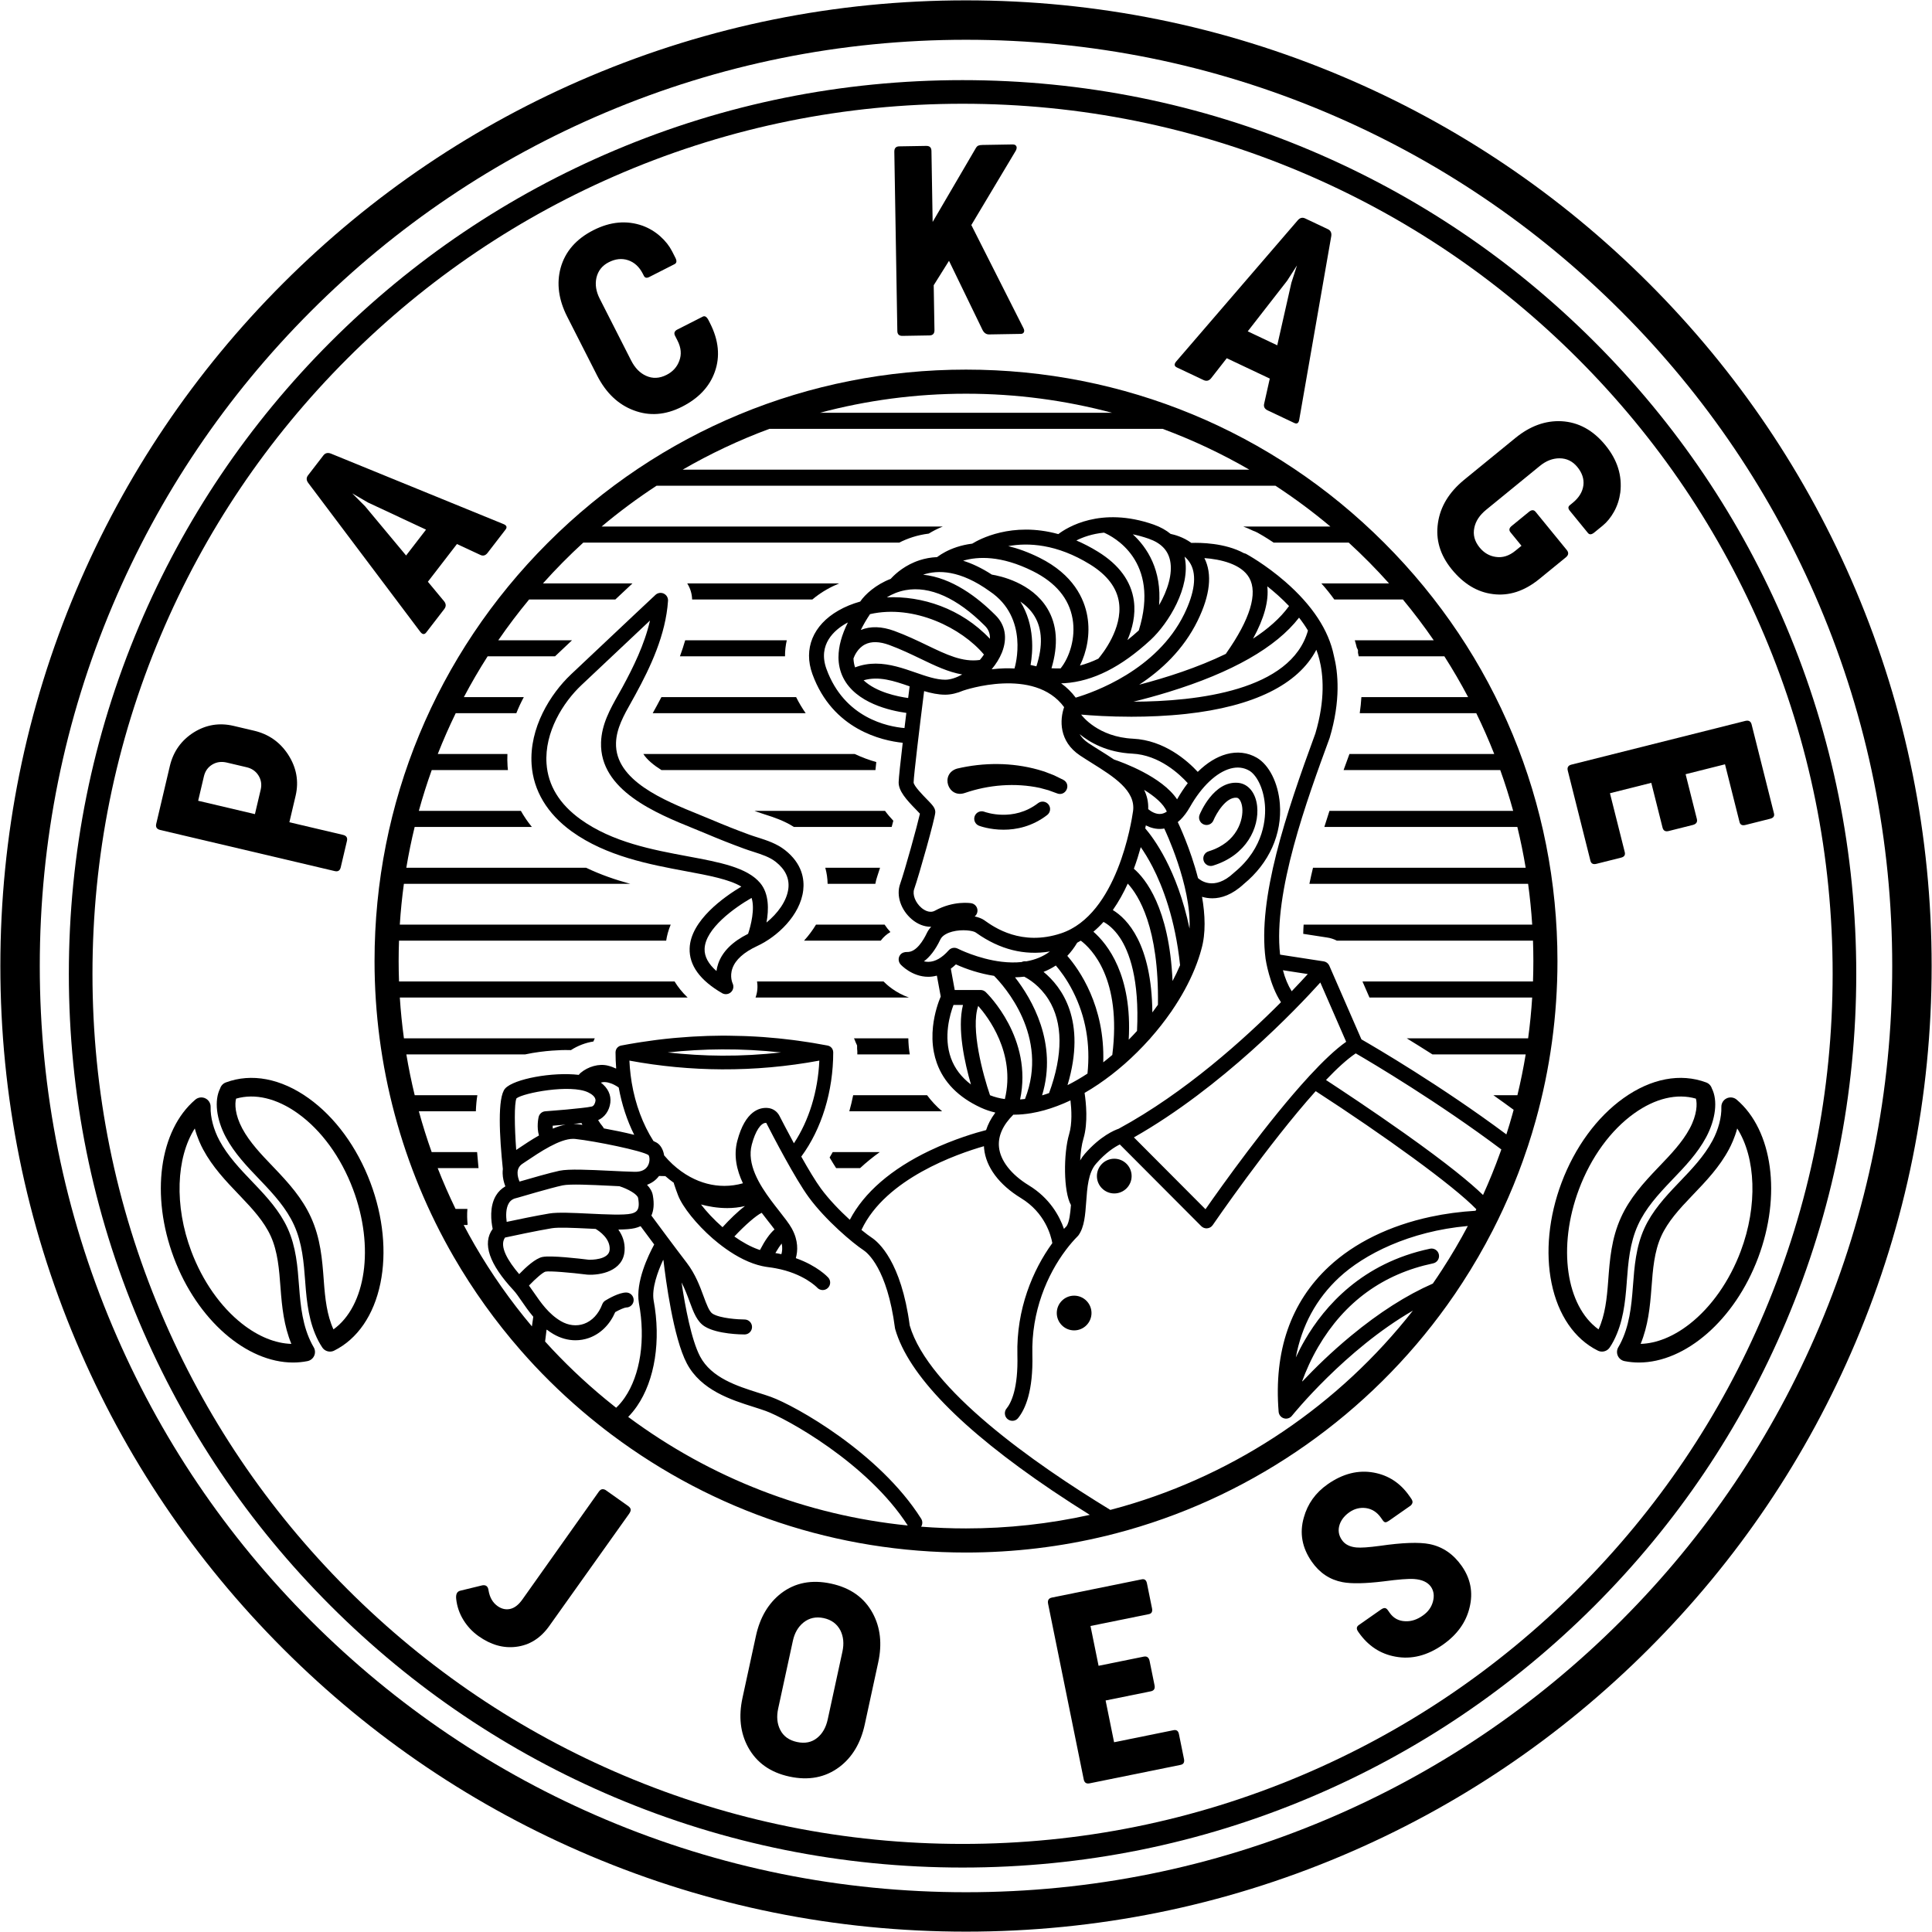 <svg xmlns="http://www.w3.org/2000/svg" width="1569" height="1569" viewBox="0 0 1569 1569" fill="none"><path d="M562.08 486.837H659.741C663.183 483.927 666.991 481.247 671.17 478.849C674.443 476.976 677.91 475.293 681.508 473.788H558.106C560.555 477.635 561.959 482.12 562.08 486.837Z" fill="black"></path><path d="M638.956 519.97H556.461C555.184 524.4 553.746 528.753 552.172 533.019H637.517C637.497 528.581 637.983 524.216 638.956 519.97Z" fill="black"></path><path d="M533.243 573.433C532.547 574.738 531.72 576.216 530.894 577.696L530.055 579.203H654.312C651.521 575.225 648.914 570.887 646.544 566.154H537.137C535.84 568.621 534.539 571.058 533.243 573.433Z" fill="black"></path><path d="M537.161 625.384H710.961C711.141 623.573 711.365 621.438 711.644 618.886C706.249 617.347 700.282 615.229 694.123 612.335H522.479C525.476 616.982 530.776 621.358 537.161 625.384Z" fill="black"></path><path d="M615.343 659.49C617.192 660.164 619.149 660.773 621.215 661.447L621.454 661.513C628.349 663.721 636.656 666.433 644.728 671.566H724.141C724.612 669.811 725.063 668.116 725.476 666.537C723.188 664.083 720.861 661.413 718.735 658.517H612.734C613.604 658.84 614.469 659.17 615.343 659.49Z" fill="black"></path><path d="M712.492 711.534C713.092 709.825 713.851 707.461 714.703 704.701H670.221C671.396 708.912 672.039 713.276 672.121 717.749H710.879C711.252 715.647 711.778 713.568 712.492 711.534Z" fill="black"></path><path d="M652.963 763.93H715.245C717.353 761.078 720.034 758.694 723.104 756.921C721.356 755.011 719.797 752.983 718.389 750.881H662.695C659.898 755.551 656.601 759.914 652.963 763.93Z" fill="black"></path><path d="M717.536 797.064H614.787C615.533 801.483 615.105 805.971 613.586 810.113H738.165C727.172 806.272 719.88 799.478 717.536 797.064Z" fill="black"></path><path d="M693.517 843.246C693.706 843.612 693.89 843.973 694.049 844.328C694.246 844.768 694.411 845.232 694.58 845.693C694.613 845.783 694.653 845.873 694.685 845.964C694.723 846.074 694.774 846.175 694.81 846.285L696.05 849.047L696.072 851.831C696.137 852.353 696.18 852.897 696.224 853.44L696.246 854.005V854.549C696.246 854.884 696.238 855.215 696.23 855.547C696.236 855.797 696.245 856.045 696.247 856.295H738.845C738.088 851.835 737.727 847.468 737.662 843.246H693.517Z" fill="black"></path><path d="M689.741 902.477H765.057C760.442 898.495 756.376 894.134 752.881 889.428H692.869C691.997 893.852 690.942 898.201 689.741 902.477Z" fill="black"></path><path d="M673.737 940.02C675.872 943.624 677.624 946.448 679.054 948.66H698.46C703.351 944.118 708.699 939.762 714.479 935.611H676.272C675.45 937.099 674.607 938.57 673.737 940.02Z" fill="black"></path><path d="M977.569 669.544C980.68 670.804 984.215 669.298 985.478 666.197C987.521 661.17 995.477 647.02 1004.39 647.851C1006.52 648.049 1008.4 651.483 1008.87 656.018C1009.8 665.044 1005.28 684.047 981.5 691.372C978.293 692.359 976.494 695.76 977.482 698.966C978.287 701.577 980.691 703.255 983.286 703.255C983.879 703.255 984.482 703.167 985.077 702.984C1012.28 694.603 1022.75 672.116 1020.95 654.769C1019.84 643.986 1013.78 636.52 1005.52 635.752C985.629 633.902 974.666 660.513 974.211 661.648C972.958 664.756 974.462 668.286 977.569 669.544Z" fill="black"></path><path d="M843.013 652.259C822.936 667.716 800.376 659.602 799.403 659.239C796.266 658.059 792.774 659.636 791.583 662.765C790.392 665.9 791.966 669.41 795.103 670.604C795.73 670.842 803.79 673.817 814.989 673.817C825.266 673.817 838.185 671.311 850.424 661.886C853.083 659.839 853.579 656.025 851.534 653.367C849.486 650.707 845.676 650.213 843.013 652.259Z" fill="black"></path><path d="M783.577 643.975C802.921 637.319 824.416 635.577 844.485 639.869C845.962 640.269 849.991 641.363 851.402 641.747C852.889 642.297 856.582 643.637 858.143 644.205C865.437 647.366 870.478 636.982 863.434 633.267C861.743 632.445 857.674 630.428 856.007 629.633C854.43 628.998 849.909 627.27 848.293 626.638L843.018 625.048C821.594 619.099 798.813 619.123 777.188 624.201C763.234 628.473 769.815 648.679 783.577 643.975Z" fill="black"></path><path d="M607.535 758.357C594.812 764.707 586.678 772.82 583.307 782.498C582.568 784.629 582.11 786.652 581.85 788.588C575.26 782.802 572.02 776.799 572.215 770.623C572.716 754.094 596.552 737.109 610.362 729.192C613.189 737.892 609.862 751.529 607.535 758.357ZM558.71 695.461C529.959 690.111 497.402 684.044 471.499 665.406C454.34 653.052 445.032 637.807 443.836 620.06C442.139 594.485 457.32 570.43 472.13 556.447C498.815 531.241 516.975 514.146 527.872 503.925C523.435 523.368 514.257 541.985 505.406 558.252C504.361 560.145 503.296 562.036 502.231 563.928C495.532 575.846 488.593 588.156 488.116 602.901C486.897 641.873 533.004 660.556 563.495 672.93C567.083 674.365 570.454 675.736 573.543 677.062C583.677 681.368 594.072 685.479 604.447 689.263C606.882 690.155 609.362 690.96 611.775 691.721C618.561 693.917 624.977 695.961 629.979 699.898C637.743 706.009 641.201 713.295 640.244 721.538C639.048 731.759 631.479 741.872 622.476 749.201C624.368 738.871 624.672 725.822 617.365 717.122C606.687 704.399 584.438 700.268 558.71 695.461ZM652.314 722.951C653.336 714.186 651.597 701.442 637.504 690.35C630.762 685.066 622.998 682.565 615.473 680.15C613.08 679.389 610.819 678.672 608.6 677.867C598.444 674.149 588.244 670.125 578.305 665.884C575.174 664.536 571.715 663.144 568.061 661.665C539.05 649.899 499.316 633.784 500.272 603.27C500.642 591.527 506.558 581.022 512.821 569.909C513.909 567.952 515.018 566.016 516.062 564.059C528.088 542.028 540.637 515.734 542.507 487.961C542.681 485.483 541.311 483.155 539.072 482.068C536.81 481.003 534.135 481.416 532.307 483.112C532.112 483.308 511.582 502.446 463.779 547.617C446.968 563.494 429.721 591.091 431.722 620.865C433.135 642.091 444.445 660.903 464.388 675.279C492.509 695.505 527.98 702.094 556.47 707.423C575.326 710.924 592.094 714.056 602.055 720.015C588.114 728.345 560.776 747.505 560.059 770.231C559.623 783.955 568.518 796.2 586.483 806.595C587.418 807.116 588.44 807.377 589.483 807.377C590.984 807.377 592.463 806.834 593.615 805.769C595.574 803.963 596.117 801.071 594.986 798.657C594.877 798.439 592.398 793.046 594.856 786.281C597.379 779.345 604.12 773.298 614.929 768.274C631.262 760.727 649.922 743.307 652.314 722.951Z" fill="black"></path><path d="M872.319 1052.22C864.544 1052.22 858.219 1058.54 858.219 1066.32C858.219 1074.09 864.544 1080.42 872.319 1080.42C880.094 1080.42 886.419 1074.09 886.419 1066.32C886.419 1058.54 880.094 1052.22 872.319 1052.22Z" fill="black"></path><path d="M904.908 941.01C897.133 941.01 890.808 947.336 890.808 955.111C890.808 962.888 897.133 969.212 904.908 969.212C912.683 969.212 919.008 962.888 919.008 955.111C919.008 947.336 912.683 941.01 904.908 941.01Z" fill="black"></path><path d="M1244.96 797.064H1106.48L1112.17 810.113H1244.3C1243.6 821.211 1242.51 832.263 1241.01 843.246H1142.45C1148.69 847.072 1155.71 851.447 1163.31 856.295H1239.03C1237.19 867.425 1234.95 878.478 1232.3 889.428H1212.79C1218.23 893.266 1223.73 897.229 1229.24 901.275C1228.92 902.484 1228.6 903.696 1228.26 904.903C1226.74 910.384 1225.09 915.868 1223.35 921.261C1170.41 881.82 1116.71 850.453 1105.67 844.108C1105.65 844.085 1105.63 844.054 1105.61 844.031L1079.58 784.324C1079.54 784.238 1079.51 784.151 1079.47 784.085C1078.84 782.802 1077.84 781.823 1076.62 781.258C1076.36 781.128 1076.08 781.018 1075.79 780.931C1075.47 780.823 1075.14 780.758 1074.82 780.715L1039.71 775.299C1039.66 775.24 1039.62 775.2 1039.56 775.142C1033.87 724.598 1061.33 649.701 1079.69 599.639C1079.73 599.53 1079.77 599.421 1079.82 599.291C1088.95 568.822 1086.71 546.138 1083.25 532.481C1083.25 532.458 1083.23 532.437 1083.23 532.416C1079.04 511.755 1065.77 491.572 1043.78 472.412C1027.56 458.319 1012.68 450.207 1012.05 449.86C1011.49 449.555 1010.88 449.381 1010.27 449.271C994.78 440.811 974.55 440.659 967.551 440.899C967.523 440.891 967.485 440.878 967.457 440.869C960.933 436.154 953.998 434.287 950.696 433.591C950.664 433.574 950.636 433.561 950.605 433.545C947.085 430.641 942.616 428.04 936.911 426.023C893.754 410.905 866.196 428.619 859.528 433.705C859.48 433.712 859.444 433.718 859.396 433.727C821.647 423.341 794.887 438.207 789.586 441.489C789.567 441.495 789.551 441.5 789.531 441.507C784.858 442.084 780.704 443.075 777.084 444.255C769.833 446.618 764.723 449.74 761.865 451.817C761.578 452.024 761.316 452.221 761.075 452.406C761.056 452.413 761.041 452.418 761.022 452.424C755.82 452.644 751.115 453.582 746.919 454.934C735.377 458.65 727.703 465.499 724.229 469.153C723.913 469.484 723.632 469.79 723.386 470.065C723.366 470.079 723.348 470.091 723.328 470.104C711.228 474.738 702.482 482.791 698.613 488.49C698.583 488.512 698.558 488.529 698.53 488.549C692.157 490.333 686.22 492.768 680.892 495.835C660.253 507.665 652.336 526.934 659.752 547.399C676.164 592.661 716.524 601.501 732.936 603.204C732.996 603.283 733.027 603.324 733.088 603.402C731.347 618.256 729.869 631.761 729.803 635.263C729.695 642.352 736.089 649.464 743.809 657.358C744.856 658.428 746.145 659.759 747.036 660.74C747.05 660.792 747.058 660.824 747.072 660.876C745.01 670.085 735.046 706.333 730.957 718.014C727.694 727.322 731.63 739.045 740.503 746.57C745.245 750.571 750.573 752.637 755.771 752.637C755.923 752.637 756.096 752.616 756.249 752.616C754.814 754.16 753.595 755.856 752.705 757.748C749.899 763.642 744.114 773.385 736.697 773.124C734.566 773.037 732.391 773.734 731.086 775.429C729.238 777.822 729.455 781.084 731.391 783.237C731.761 783.65 740.634 793.263 753.792 793.263H753.944C756.225 793.263 758.461 792.938 760.677 792.351C760.758 792.403 760.8 792.429 760.882 792.48L763.969 809.248C763.968 809.266 763.966 809.279 763.965 809.295C762.335 813.145 758.888 822.323 757.673 833.785C756.999 840.154 757.012 847.228 758.409 854.485C758.968 857.389 759.748 860.321 760.794 863.248C766.406 878.972 778.433 891.174 796.505 899.504C796.527 899.504 796.527 899.525 796.527 899.525C796.571 899.546 796.614 899.546 796.658 899.568C800.307 901.242 804.133 902.546 808.108 903.459C808.15 903.575 808.161 903.61 808.203 903.726C804.569 908.622 802.242 913.322 800.85 917.674C800.814 917.71 800.789 917.735 800.751 917.771C793.208 919.705 775.044 924.903 754.944 934.496C723.846 949.35 701.685 968.574 690.244 990.431C690.125 990.452 690.103 990.456 689.984 990.477C681.982 983.149 673.238 974.144 666.669 965.205C662.232 959.158 656.382 949.35 650.771 939.367C650.774 939.316 650.777 939.262 650.78 939.21C667.252 916.872 676.673 886.33 676.673 854.571V854.549C676.651 854.136 676.607 853.745 676.52 853.353C676.52 853.289 676.477 853.223 676.455 853.157C676.389 852.853 676.281 852.548 676.151 852.266C676.107 852.157 676.042 852.048 675.976 851.918C675.846 851.7 675.715 851.483 675.586 851.287C675.499 851.156 675.389 851.048 675.302 850.94C675.129 850.766 674.976 850.591 674.781 850.417C674.715 850.374 674.694 850.309 674.628 850.265C674.563 850.222 674.498 850.178 674.455 850.135C674.237 850.004 674.042 849.852 673.824 849.743C673.693 849.656 673.563 849.591 673.432 849.525C673.214 849.438 672.997 849.351 672.78 849.286C672.606 849.243 672.453 849.178 672.301 849.156C672.258 849.134 672.214 849.112 672.171 849.112C668.229 848.349 664.272 847.653 660.307 846.998C659.049 846.79 657.79 846.604 656.531 846.406C653.772 845.975 651.008 845.564 648.239 845.185C646.827 844.991 645.414 844.805 644 844.625C641.227 844.273 638.45 843.951 635.671 843.652C634.407 843.515 633.145 843.368 631.879 843.243C627.88 842.846 623.877 842.489 619.87 842.201C619.864 842.2 619.859 842.2 619.854 842.2C615.507 841.888 611.158 841.663 606.807 841.48C605.672 841.432 604.538 841.396 603.403 841.357C599.809 841.234 596.215 841.154 592.623 841.118C591.786 841.111 590.949 841.091 590.113 841.088C589.497 841.085 588.881 841.066 588.266 841.066H586.375C578.638 841.102 570.893 841.365 563.151 841.809C562.119 841.868 561.087 841.939 560.055 842.005C556.508 842.232 552.964 842.503 549.422 842.816C548.471 842.9 547.52 842.972 546.569 843.062C542.313 843.466 538.064 843.929 533.822 844.455C532.86 844.576 531.9 844.715 530.939 844.84C527.526 845.287 524.121 845.772 520.722 846.299C519.516 846.485 518.311 846.671 517.106 846.867C512.853 847.561 508.609 848.294 504.384 849.112C504.34 849.112 504.296 849.134 504.253 849.156C504.079 849.178 503.927 849.243 503.775 849.286C503.557 849.351 503.34 849.438 503.122 849.525C502.991 849.591 502.862 849.678 502.73 849.743C502.513 849.873 502.296 849.982 502.122 850.135C502.057 850.178 501.991 850.199 501.926 850.265C501.883 850.309 501.839 850.374 501.774 850.417C501.578 850.591 501.426 850.766 501.252 850.94C501.165 851.048 501.056 851.156 500.969 851.287C500.839 851.483 500.708 851.7 500.577 851.918C500.513 852.048 500.447 852.157 500.403 852.266C500.273 852.548 500.164 852.853 500.099 853.157C500.077 853.223 500.034 853.289 500.034 853.353C499.947 853.745 499.882 854.136 499.882 854.528V854.549C499.882 858.855 500.056 863.227 500.403 867.598C500.299 867.67 500.278 867.684 500.175 867.756C498.215 866.819 496.145 866.034 493.858 865.467C486.354 863.487 477.459 866.315 471.653 871.186C471.021 871.71 470.521 872.276 470.085 872.842C470.031 872.865 469.991 872.882 469.936 872.904C448.819 870.426 417.326 876.145 410.258 883.975C403.82 891.108 405.647 923.252 408.365 949.329V949.377C408.214 950.583 408.163 951.795 408.194 952.999C408.292 956.634 409.157 960.2 410.367 963.336C410.34 963.411 410.323 963.457 410.295 963.532C407.21 965.316 404.689 967.772 402.82 970.858C397.316 979.929 398.862 992.026 400.103 997.918C400.091 997.968 400.082 998.007 400.071 998.056C391.536 1009.78 397.215 1026.54 417.108 1047.91C419.087 1050.04 421.197 1053.13 423.654 1056.68C426.353 1060.62 429.4 1064.99 433.036 1069.28C433.049 1069.32 433.059 1069.35 433.072 1069.4C432.793 1071.32 432.407 1073.99 431.974 1077.18C414.58 1056.51 398.97 1034.31 385.515 1011.06C382.418 1005.71 379.446 1000.3 376.573 994.842H379.522C379.601 994.655 379.663 994.467 379.744 994.281C379.359 990.537 379.211 986.271 379.581 981.793H369.971C364.696 970.936 359.853 959.884 355.458 948.66H388.623C388.158 944.021 387.771 939.684 387.454 935.611H350.57C346.678 924.705 343.209 913.649 340.15 902.477H386.439C386.644 897.316 387.071 893.025 387.671 889.428H336.783C334.126 878.479 331.857 867.428 330.006 856.295H426.465C442.491 852.817 457.989 852.745 459.104 852.745C460.648 852.745 462.149 852.766 463.649 852.81C469.173 849.243 475.459 846.829 481.917 845.806C482.092 845.328 482.287 844.85 482.483 844.393C482.685 843.938 482.868 843.57 483.032 843.246H328.037C326.532 832.262 325.412 821.211 324.699 810.113H558.441C553.913 805.78 550.458 801.39 547.841 797.064H324.05C323.852 791.55 323.743 786.027 323.743 780.497C323.743 774.951 323.848 769.429 324.043 763.93H541.01C541.608 759.91 542.748 755.535 544.696 750.881H324.685C325.396 739.725 326.513 728.678 328.007 717.749H511.798C499.868 714.499 487.737 710.346 475.96 704.7H329.976C331.835 693.515 334.101 682.466 336.753 671.566H431.929C428.532 667.4 425.56 663.044 423.016 658.517H340.137C343.22 647.297 346.72 636.247 350.615 625.384H412.498C412.388 624.314 412.264 623.249 412.193 622.169C411.97 618.862 411.942 615.581 412.079 612.335H355.515C359.947 601.068 364.814 590.018 370.089 579.202H419.32C421.098 574.684 423.139 570.324 425.382 566.153H376.705C382.686 554.822 389.127 543.77 395.999 533.019H450.736C455.498 528.522 460.077 524.2 464.56 519.97H404.659C412.52 508.545 420.88 497.489 429.712 486.837H499.733C504.648 482.219 509.285 477.867 513.64 473.788H440.949C451.302 462.203 462.231 451.144 473.69 440.655H730.287C736.93 437.286 744.916 434.491 754.249 433.352C757.274 431.475 761.087 429.45 765.636 427.606H488.571C502.746 415.699 517.646 404.63 533.195 394.473H1035.81C1051.35 404.63 1066.25 415.699 1080.43 427.606H1009.67C1012.32 428.577 1014.95 429.678 1017.51 430.96C1018.84 431.416 1020.12 431.982 1021.34 432.634C1022.92 433.505 1027.76 436.241 1034.35 440.655H1095.31C1106.77 451.144 1117.7 462.203 1128.05 473.788H1073.09C1076.94 478.081 1080.44 482.433 1083.59 486.837H1139.29C1148.12 497.489 1156.48 508.545 1164.34 519.97H1100.24C1100.83 521.944 1101.39 523.923 1101.85 525.912L1102.83 527.892V530.132C1103.04 531.061 1103.24 532.029 1103.44 533.019H1173C1179.87 543.77 1186.31 554.822 1192.29 566.153H1105.6C1105.36 570.291 1104.91 574.658 1104.26 579.202H1198.91C1204.19 590.018 1209.05 601.068 1213.49 612.335H1095.89C1094.35 616.536 1092.76 620.894 1091.14 625.384H1218.38C1222.28 636.247 1225.78 647.297 1228.86 658.517H1079.67C1078.26 662.83 1076.86 667.184 1075.51 671.566H1232.25C1234.9 682.466 1237.16 693.515 1239.02 704.7H1066.31C1065.25 709.085 1064.27 713.441 1063.38 717.749H1240.99C1242.49 728.678 1243.6 739.725 1244.32 750.881H1058.69C1058.53 753.423 1058.41 755.931 1058.37 758.379L1077.67 761.358C1079.1 761.554 1080.43 761.859 1081.75 762.293C1082.93 762.663 1084.06 763.12 1085.12 763.642C1085.31 763.731 1085.49 763.836 1085.67 763.93H1244.96C1245.15 769.429 1245.26 774.951 1245.26 780.497C1245.26 786.028 1245.15 791.55 1244.96 797.064ZM1218.21 936.395C1214.14 947.771 1209.49 959.213 1204.39 970.466C1194.24 960.617 1175.52 945.147 1140.54 920.337C1114.46 901.848 1088.53 884.73 1077.01 877.185C1077 877.076 1077 877.043 1076.99 876.933C1085.81 867.675 1094.04 860.141 1100.94 855.51C1101 855.507 1101.03 855.506 1101.08 855.504C1114.51 863.314 1167.92 894.982 1219.25 933.473C1218.9 934.455 1218.56 935.429 1218.21 936.395ZM822.951 905.223C823.212 905.223 823.473 905.244 823.734 905.244C828.193 905.244 832.781 904.809 837.5 904.026C837.61 904.005 837.718 903.983 837.826 903.961C844.481 902.83 851.354 900.938 858.422 898.263C858.748 898.176 859.074 898.046 859.379 897.894C862.511 896.698 865.665 895.371 868.84 893.87C869.014 893.783 869.187 893.696 869.34 893.609C870.21 901.112 870.841 912.4 868.253 921.078C863.62 936.692 863.533 967.662 869.731 978.623C869.187 985.517 868.448 992.15 866.252 995.695C865.534 996.435 864.795 997.196 864.055 998C860.467 987.626 852.572 973.033 835.477 962.616C821.211 953.895 812.403 942.608 811.294 931.603C810.402 922.709 814.317 913.835 822.951 905.223ZM794.417 816.903C801.985 825.407 825.082 855.202 816.057 892.565C811.99 892.021 807.945 891.021 804.008 889.456C798.266 872.796 788.067 835.172 794.417 816.903ZM775.344 803.985L772.169 786.673C773.561 785.608 774.953 784.477 776.301 783.193C784.804 787.086 795.701 790.697 807.292 792.502C815.121 800.375 852.377 841.544 832.412 892.5C831.085 892.674 829.758 892.805 828.431 892.892C838.957 843.392 802.182 807.269 800.528 805.682C799.397 804.594 797.897 803.985 796.331 803.985H775.344ZM774.343 816.142H782.042C777.215 835.28 783.456 863.271 788.523 880.734C780.737 874.819 775.279 867.642 772.256 859.247C766.036 841.913 771.517 823.558 774.343 816.142ZM763.687 762.947C765.471 759.162 770.473 757.356 773.3 756.595C781.434 754.443 790.264 755.791 792.329 757.248L793.026 757.726C811.99 771.145 831.976 776.147 852.637 772.711C847.156 776.822 840.698 779.474 833.325 780.736C832.063 780.518 830.781 780.736 829.671 781.28C824.648 781.802 819.232 781.736 813.403 781.041C794.265 778.756 777.932 770.471 777.78 770.384C776.889 769.928 775.931 769.71 774.997 769.71C773.3 769.71 771.625 770.428 770.45 771.754C765.013 777.909 759.468 781.041 753.988 781.128C752.726 781.128 751.464 780.976 750.312 780.715C754.836 777.387 759.468 771.841 763.687 762.947ZM799.072 531.567C798.071 533.068 796.961 534.546 795.744 535.96C781.717 537.918 768.863 531.741 752.813 524.02C744.983 520.258 736.132 515.995 726.345 512.407C716.036 508.622 706.881 508.383 699.073 511.602C701.074 507.535 703.553 503.229 706.554 498.748C742.396 490.572 781.194 510.145 799.072 531.567ZM799.68 508.057C802.769 511.015 804.16 514.625 803.921 518.778C780.477 493.965 748.551 483.786 720.169 485.113C724.323 482.59 729.455 480.35 735.414 479.262C755.054 475.674 777.236 485.591 799.68 508.057ZM803.856 480.262C835.869 501.794 824.451 540.962 823.951 542.593V542.616C823.93 542.659 823.93 542.701 823.908 542.767C823.908 542.811 823.908 542.833 823.886 542.876C821.233 542.746 818.536 542.701 815.752 542.767C812.143 542.876 808.64 543.137 805.335 543.529C808.836 539.331 811.729 534.742 813.643 530.001C818.384 518.17 816.427 507.275 808.184 499.358C793.809 484.983 773.061 469.172 749.681 466.715C761.708 462.668 779.781 462.886 803.856 480.262ZM828.606 488.505C832.999 491.528 837.131 495.399 840.154 500.402C846.504 510.884 847.005 524.586 841.676 541.115C840.111 540.81 838.523 540.462 836.935 540.049C838.784 529.631 840.611 507.688 828.606 488.505ZM838.805 463.843C857.313 473.065 868.166 486.048 871.036 502.446C873.798 518.127 868.427 534.068 861.315 542.811C858.879 542.898 856.422 542.854 853.921 542.701C859.64 523.542 858.51 507.188 850.484 494.029C837.761 473.107 812.012 467.693 805.488 466.649C797.114 461.212 789.328 457.601 782.152 455.361C793.983 451.882 812.925 450.925 838.805 463.843ZM885.346 458.427C899.222 467.018 907.117 477.457 908.769 489.484C911.662 510.34 895.546 530.719 891.958 534.938C886.934 537.33 881.976 539.179 877.039 540.484C882.41 529.631 885.63 515.213 883.02 500.358C880.562 486.33 871.82 466.715 844.221 452.948C835.043 448.38 826.583 445.378 818.819 443.508C834.848 440.594 858.117 441.595 885.346 458.427ZM924.819 511.971C921.71 514.799 918.622 517.409 915.576 519.845C919.578 510.602 922.405 499.489 920.818 487.897C918.643 472.086 908.877 458.689 891.74 448.097C885.695 444.357 879.822 441.356 874.125 438.92C879.279 436.309 886.825 433.526 896.546 432.569C903.768 435.658 942.501 455.252 924.819 511.971ZM941.304 491.441C943.61 462.908 931.671 444.705 919.969 433.918C924.08 434.765 928.386 435.919 932.91 437.506C942.827 440.986 948.525 446.814 950.265 455.318C952.461 465.931 948.242 479.48 941.304 491.441ZM903.311 856.724C900.896 858.79 898.439 860.791 895.96 862.727C897.438 816.86 876.278 787.196 866.773 776.278C869.688 773.19 872.385 769.666 874.798 765.578C875.799 765.077 876.756 764.491 877.734 763.925C886.347 770.406 911.074 794.829 903.311 856.724ZM909.508 761.532C917.012 772.82 925.45 795.133 923.385 837.238C921.187 839.651 918.948 842.023 916.642 844.349C919.643 791.892 899.352 766.578 887.978 756.661C890.87 754.203 893.633 751.55 896.177 748.701C899.352 750.376 904.485 754.03 909.508 761.532ZM940.37 815.99C938.891 818.077 937.39 820.165 935.846 822.21C935.28 766.317 915.337 746.113 903.745 739.066C908.487 732.281 912.51 724.974 915.86 717.579C924.624 727.017 941.348 753.312 940.37 815.99ZM926.429 687.98C929.212 691.981 932.584 697.331 936.085 704.139C944.11 719.733 954.419 746.179 958.355 783.867C956.551 788.152 954.506 792.436 952.244 796.699C949.547 736.783 929.886 713.229 920.818 705.509C923.08 699.42 924.906 693.482 926.429 687.98ZM955.92 649.159C943.61 630.652 911.488 619.081 904.681 616.798C900.854 614.188 896.961 611.752 893.242 609.425C889.935 607.36 886.803 605.402 883.846 603.423C880.519 601.205 878.278 598.725 876.778 596.202C884.825 602.793 898.831 611.056 919.513 612.035C941.457 613.079 958.094 628.824 964.597 636.023C961.552 640.003 958.638 644.374 955.92 649.159ZM956.507 667.689C956.485 667.689 956.485 667.668 956.463 667.645C957.159 667.08 957.833 666.493 958.486 665.84C958.529 665.796 958.594 665.753 958.638 665.71C961.421 662.97 964.009 659.533 966.402 655.314C975.885 638.611 987.889 627.259 999.307 624.149C1004.85 622.648 1009.96 623.214 1014.53 625.846C1019.82 628.89 1026.06 638.895 1027.25 653.596C1028.04 663.361 1027.19 688.262 1002.29 708.597C1002.18 708.684 1002.09 708.772 1001.98 708.88C985.758 724.082 974.406 714.512 972.905 713.099C966.707 689.003 957.202 669.146 956.507 667.689ZM930.54 670.299C934.236 672.19 938.847 673.626 944.023 673.082C944.523 673.039 945.002 672.908 945.502 672.821C945.523 672.865 945.546 672.93 945.567 672.995C945.828 673.518 967.663 719.254 966.032 754.094C956.028 706.118 936.716 680.455 930.061 672.734C930.214 671.887 930.387 671.082 930.54 670.299ZM929.147 641.439C937.781 646.746 945.002 652.9 947.568 659.12C946.089 660.12 944.502 660.795 942.805 660.99C938.565 661.469 934.649 658.925 932.474 657.119C932.715 651.378 931.474 646.179 929.147 641.439ZM824.3 793.698C826.8 793.654 829.28 793.459 831.759 793.176C835.413 795.025 844.417 800.462 851.441 811.553C863.272 830.3 863.424 856.593 851.963 887.694C850.115 888.368 848.222 888.999 846.287 889.564C859.14 847.134 837.936 811.206 824.3 793.698ZM847.483 789.283C850.919 787.912 854.268 786.195 857.443 784.106C860.836 788.022 866.295 795.112 871.341 805.051C881.692 825.428 885.651 847.894 883.15 871.883C877.822 875.363 872.407 878.516 866.948 881.257C882.628 828.756 862.293 801.463 847.483 789.283ZM1041.89 787.935L1062.07 791.045C1058.74 794.698 1054.33 799.462 1049 805.007C1045.96 800.091 1043.56 794.372 1041.89 787.935ZM1072.25 797.895L1093.24 846.046C1084.49 852.179 1074.16 862.096 1063.27 873.883C1063.18 873.971 1063.09 874.079 1063.01 874.188C1029.75 910.29 991.608 963.964 978.994 982.037L920.861 923.687C992.217 883.148 1052.94 819.295 1072.25 797.895ZM1027.78 778.605C1027.86 779.367 1031.08 800.057 1040.3 813.902C1011.01 843.37 962.488 887.368 908.443 916.684C905.289 917.749 893.676 922.469 880.953 937.105C879.496 938.759 878.278 940.52 877.234 942.39C877.56 935.974 878.387 929.624 879.909 924.556C883.715 911.747 881.976 895.327 880.801 887.563C884.585 885.388 888.326 883.039 892.023 880.539C892.045 880.539 892.045 880.539 892.045 880.516C899.2 875.689 906.181 870.273 912.858 864.423C913.01 864.315 913.119 864.205 913.25 864.097C920.318 857.877 927.06 851.179 933.366 844.132C933.736 843.806 934.084 843.436 934.367 843.001C940.348 836.237 945.894 829.169 950.917 821.927C951.244 821.557 951.548 821.144 951.765 820.688C959.334 809.639 965.597 798.2 970.23 786.847C970.274 786.739 970.338 786.63 970.361 786.521C972.513 781.215 974.319 775.951 975.688 770.754C979.343 757.966 978.733 742.894 976.188 728.301C978.668 729.04 981.474 729.519 984.54 729.519C991.825 729.519 1000.61 726.735 1010.14 717.884C1030.71 701.007 1041.35 677.237 1039.37 652.617C1038 635.741 1030.62 621.104 1020.6 615.319C1013.23 611.079 1004.77 610.078 996.11 612.427C988.042 614.623 980.082 619.56 972.709 626.846C964.401 617.864 945.611 601.118 920.079 599.9C891.893 598.551 878.888 581.457 878.322 580.696C878.235 580.565 878.104 580.457 877.996 580.326C886.412 581.066 901.049 582.066 918.796 582.066C932.279 582.066 947.568 581.479 963.183 579.783C1018.16 573.78 1054.29 555.882 1069.01 527.695C1069.97 530.154 1070.79 532.763 1071.47 535.481C1074.56 547.617 1076.49 567.908 1068.23 595.637C1044.15 661.295 1021.32 729.345 1027.78 778.605ZM1054.98 501.598C1057.59 504.947 1060.03 508.427 1062.2 512.081C1048.5 560.884 972.252 569.67 920.492 569.844C929.386 567.647 938.999 565.038 948.982 561.971C1000.65 546.073 1036.28 525.782 1054.98 501.598ZM1029.19 476.153C1034.89 480.677 1041.02 486.048 1046.85 492.182C1039.65 502.141 1029.49 510.928 1017.62 518.649C1026.69 502.12 1030.54 487.897 1029.19 476.153ZM978.102 453.23C991.021 454.165 1008.09 457.949 1014.51 469.237C1021.66 481.807 1015.2 502.99 995.849 530.48C995.741 530.654 995.654 530.827 995.567 531.001C972.774 542.093 947.22 550.292 925.146 556.055C942.871 544.442 961.052 527.718 972.623 504.056C982.8 483.242 984.627 466.171 978.102 453.23ZM962.183 452.861C962.118 452.599 962.052 452.317 961.988 452.034C963.901 453.666 965.684 455.688 967.011 458.188C971.992 467.431 970.143 481.459 961.704 498.727C939.457 544.247 888.108 562.275 873.603 566.56C870.232 562.058 866.252 558.165 861.749 554.924C862.685 554.903 863.642 554.903 864.577 554.837C887.543 553.293 910.335 541.854 934.259 519.823C934.302 519.78 934.345 519.736 934.389 519.714L934.41 519.693C948.96 506.209 967.098 476.697 962.183 452.861ZM711.209 538.94C705.728 538.94 700.117 539.81 694.419 541.985C693.636 539.723 693.223 537.309 693.114 534.742C693.875 532.632 696.507 526.435 702.466 523.368C707.577 520.737 714.21 520.888 722.17 523.804C731.391 527.195 739.612 531.154 747.55 534.96C759.381 540.658 770.147 545.834 781.434 547.748C776.692 550.379 771.843 552.01 767.601 552.01C760.317 552.01 752.161 549.183 743.526 546.181C733.479 542.701 722.627 538.94 711.209 538.94ZM701.335 552.467C713.71 548.879 725.932 552.946 738.72 557.382C738.546 558.774 738.112 562.21 737.524 566.865C728.716 565.647 711.557 562.102 701.335 552.467ZM684.719 550.271C695.028 571.04 723.192 577.195 736.045 578.957C735.567 582.85 735.045 587.003 734.545 591.265C721.126 590.136 685.698 583.284 671.17 543.245C663.906 523.194 677.935 511.537 686.938 506.383C687.481 506.078 688.025 505.795 688.569 505.513C683.524 515.669 680.979 524.999 680.957 533.481C680.936 533.568 680.957 533.655 680.936 533.742C680.957 539.679 682.218 545.203 684.719 550.271ZM752.508 648.877C749.659 645.963 742.134 638.285 741.96 635.458C742.047 629.955 746.985 588.982 750.486 561.253C756.184 562.928 761.925 564.167 767.601 564.167C772.322 564.167 777.345 562.928 782.326 560.818C782.347 560.818 782.368 560.818 782.391 560.797C782.978 560.601 839.872 541.18 864.185 574.281C860.619 584.437 859.814 602.01 877.104 613.536C880.214 615.603 883.563 617.69 886.803 619.734C904.333 630.696 922.47 642.048 920.166 658.707C918.969 667.276 907.225 742.785 861.772 757.944C829.562 768.666 807.336 752.963 800.028 747.81L799.31 747.287C797.353 745.939 794.657 744.917 791.547 744.243C792.677 743.351 793.504 742.046 793.744 740.502C794.309 737.196 792.068 734.064 788.763 733.521C788.175 733.412 774.409 731.259 759.294 739.567C754.792 742.046 750.138 738.806 748.355 737.283C743.396 733.085 740.851 726.54 742.418 722.038C746.354 710.793 759.576 663.97 759.576 659.555C759.576 656.097 757.206 653.683 752.508 648.877ZM1198.34 983.274C1185.91 984.01 1173.55 985.651 1161.68 988.213C1128.47 995.347 1099.98 1009.31 1079.27 1028.58C1048.17 1057.53 1034.41 1097.19 1038.39 1146.52V1146.61C1038.41 1146.78 1038.45 1146.98 1038.5 1147.15C1038.52 1147.35 1038.56 1147.54 1038.61 1147.74C1038.67 1147.91 1038.74 1148.06 1038.8 1148.22C1038.87 1148.41 1038.93 1148.61 1039.04 1148.8C1039.11 1148.96 1039.21 1149.09 1039.3 1149.24C1039.41 1149.41 1039.52 1149.59 1039.65 1149.76C1039.76 1149.89 1039.87 1150 1040 1150.13C1040.15 1150.3 1040.3 1150.46 1040.48 1150.61C1040.54 1150.65 1040.59 1150.72 1040.65 1150.78C1040.74 1150.85 1040.8 1150.89 1040.89 1150.93C1041.02 1151.02 1041.15 1151.11 1041.28 1151.19C1041.45 1151.3 1041.65 1151.41 1041.82 1151.5C1041.96 1151.57 1042.08 1151.61 1042.22 1151.67C1042.43 1151.74 1042.65 1151.83 1042.87 1151.87C1042.98 1151.91 1043.11 1151.93 1043.22 1151.96C1043.48 1152.02 1043.74 1152.04 1044 1152.07C1044.06 1152.07 1044.15 1152.09 1044.22 1152.09H1044.39C1044.39 1152.09 1044.41 1152.11 1044.43 1152.11C1044.46 1152.11 1044.5 1152.09 1044.54 1152.09C1044.91 1152.09 1045.28 1152.04 1045.65 1151.96C1045.78 1151.93 1045.91 1151.89 1046.04 1151.85C1046.3 1151.78 1046.57 1151.7 1046.8 1151.59C1046.96 1151.52 1047.11 1151.46 1047.24 1151.39C1047.48 1151.26 1047.7 1151.13 1047.91 1150.98C1048.04 1150.89 1048.17 1150.8 1048.28 1150.72C1048.61 1150.46 1048.89 1150.17 1049.15 1149.85C1049.15 1149.82 1049.18 1149.82 1049.18 1149.8C1049.8 1149.04 1092.54 1096.02 1147.42 1064.38C1087.64 1140.64 1004.77 1196.74 911.966 1223.4L910.641 1223.77C907.638 1224.62 904.658 1225.44 901.715 1226.21C839.7 1188.43 753.978 1128.23 738.785 1076.42V1076.38C731.891 1024.53 713.427 1008.74 707.947 1005.13C705.946 1003.83 703.076 1001.66 699.706 998.917C699.688 998.84 699.674 998.783 699.656 998.706C719.225 957.074 777.648 936.976 799.072 930.842C799.094 931.516 799.136 932.191 799.202 932.821C800.725 947.849 811.359 962.116 829.149 972.99C848.576 984.846 853.445 1003.12 854.595 1009.47C854.584 1009.51 854.572 1009.57 854.56 1009.61C838.733 1031.36 825.279 1063.28 826.234 1100.35C826.96 1127.6 821.217 1139.28 817.34 1144.02C816.094 1145.54 815.748 1147.61 816.314 1149.5C817.707 1154.14 823.76 1155.42 826.803 1151.65C832.718 1144.32 839.156 1129.53 838.392 1100.02C837.479 1064.99 850.572 1035.02 865.599 1015.12C865.621 1015.07 865.642 1015.05 865.665 1015.03C868.818 1010.83 872.08 1007.07 875.3 1003.83C875.495 1003.59 875.711 1003.35 875.929 1003.09C880.649 996.391 881.345 986.561 882.106 976.144C882.933 964.421 883.802 952.308 890.109 945.088C898.129 935.874 905.342 931.438 909.302 929.477C909.375 929.491 909.437 929.503 909.508 929.516L975.537 995.76C976.689 996.913 978.233 997.566 979.843 997.566C980.038 997.566 980.212 997.543 980.407 997.522C982.213 997.37 983.844 996.413 984.866 994.912C985.475 994.021 1030.27 928.738 1068.39 886.243C1068.48 886.233 1068.53 886.225 1068.62 886.215C1123.56 921.816 1180.32 962.713 1198.95 982.036C1198.75 982.446 1198.54 982.862 1198.34 983.274ZM1171.24 1031.02C1168.81 1034.79 1166.25 1038.61 1163.61 1042.42C1142.25 1051.76 1120 1065.94 1097.04 1084.93C1081.06 1098.13 1067.64 1111.33 1057.81 1121.75C1057.68 1121.88 1057.46 1121.75 1057.53 1121.57C1060.57 1113.29 1064.77 1103.68 1070.55 1093.78C1091.87 1057.33 1123.25 1034.52 1163.85 1025.99C1167.14 1025.3 1169.23 1022.08 1168.53 1018.79C1167.85 1015.51 1164.64 1013.4 1161.35 1014.09C1106.22 1025.69 1075.73 1060.72 1059.83 1088.06C1056.98 1092.95 1054.5 1097.76 1052.35 1102.39C1057.14 1076.56 1068.9 1054.83 1087.54 1037.47C1107.69 1018.73 1144.53 999.87 1192.04 995.639C1185.65 1007.72 1178.67 1019.59 1171.24 1031.02ZM629.697 1017.62C631.523 1014.46 633.285 1011.81 634.829 1009.9C635.568 1013.4 635.221 1016.33 634.568 1018.55C633.742 1018.38 632.937 1018.18 632.067 1018.03C631.328 1017.88 630.501 1017.75 629.697 1017.62ZM784.501 1241.25C772.274 1241.25 760.122 1240.78 748.061 1239.84C749.288 1237.92 749.379 1235.39 748.073 1233.34C714.253 1179.79 645.812 1141.58 626.043 1134.43C622.867 1133.27 619.388 1132.19 615.712 1131.04C598.793 1125.66 577.697 1119.01 568.518 1101.54C561.537 1088.28 556.471 1061.38 553.491 1041.52C556.231 1046.76 558.188 1052.05 559.993 1056.94C563.234 1065.77 566.061 1073.4 572.434 1077.3C582.655 1083.56 602.446 1083.73 604.664 1083.73C608.013 1083.73 610.732 1081.01 610.732 1077.66C610.732 1074.29 608.013 1071.57 604.664 1071.57C599.924 1071.57 584.982 1070.73 578.763 1066.92C576.001 1065.25 573.76 1059.18 571.39 1052.74C568.453 1044.76 564.8 1034.82 557.754 1025.58C547.705 1012.46 534.501 994.624 529.043 987.233C529.039 987.189 529.036 987.158 529.032 987.113C530.783 983.175 531.464 977.902 530.177 970.771C529.612 967.554 527.872 964.748 525.588 962.378C525.614 962.263 525.622 962.232 525.648 962.118C529.545 960.66 532.767 958.288 535.159 955.088C535.205 955.067 535.242 955.048 535.288 955.026C536.941 955.091 538.572 955.134 540.267 955.134C540.303 955.148 540.336 955.16 540.372 955.174C542.569 957.09 544.854 958.918 547.184 960.55C547.228 960.855 547.271 961.159 547.38 961.464C548.533 964.987 549.663 968.162 550.708 970.858C554.427 980.319 565.691 994.347 578.784 1005.77C580.154 1006.96 581.699 1008.25 583.33 1009.55C583.351 1009.57 583.373 1009.59 583.395 1009.61C583.459 1009.66 583.547 1009.7 583.613 1009.77C590.984 1015.64 600.771 1022.21 611.537 1026.06C614.06 1026.97 616.582 1027.69 619.062 1028.23C619.127 1028.23 619.17 1028.25 619.215 1028.25C620.846 1028.6 622.477 1028.91 624.042 1029.08C626.217 1029.36 628.109 1029.64 629.849 1029.97C652.597 1034.15 663.428 1045.46 663.624 1045.69C664.82 1047 666.472 1047.67 668.126 1047.67C669.561 1047.67 671.04 1047.15 672.193 1046.09C674.672 1043.85 674.868 1040 672.606 1037.52C672.193 1037.04 663.777 1027.97 646.446 1021.82C646.402 1021.74 646.379 1021.69 646.336 1021.61C647.922 1015.94 648.398 1007.61 643.223 998.044C643.202 998.022 643.18 997.979 643.159 997.935C643.115 997.827 643.072 997.718 643.006 997.609C640.745 993.586 637.135 988.997 632.959 983.668C630.74 980.841 628.435 977.905 626.13 974.795C616.669 962.051 606.339 945.37 610.536 929.537C613.455 918.497 617.878 911.773 622.167 911.878C622.216 911.908 622.252 911.93 622.301 911.96C627.756 922.611 645.854 957.438 656.882 972.403C670.605 991.085 692.549 1009.55 701.269 1015.29C704.423 1017.36 720.471 1030.12 726.801 1078.42C726.868 1078.74 726.935 1079.07 727.002 1079.4C737.643 1116.43 780.53 1160.53 854.507 1210.46C864.889 1217.45 875.175 1224.08 885.037 1230.24C852.23 1237.54 818.461 1241.25 784.501 1241.25ZM510.155 1150.69C512.697 1148.12 515.089 1145.21 517.302 1142C531.873 1120.83 536.897 1088.63 530.807 1056C529.22 1046.39 533.982 1033.04 538.463 1023.38C538.55 1023.23 538.767 1023.25 538.789 1023.42C540.594 1038.87 546.815 1086.43 557.754 1107.2C569.28 1129.1 594.008 1136.91 612.059 1142.6C615.604 1143.74 618.953 1144.8 621.911 1145.87C637.97 1151.66 704.547 1188.02 737.198 1238.87C654.905 1230.55 577.23 1200.49 510.155 1150.69ZM448.077 997.479C453.558 996.565 465.911 997.174 477.851 997.74C479.83 997.848 481.787 997.935 483.723 998.022C486.746 999.805 495.728 1005.9 495.118 1014.92C494.553 1023.27 479.786 1023.1 478.155 1023.05C470.696 1022.12 447.23 1019.38 440.465 1020.81C434.833 1021.99 427.09 1029.06 421.632 1034.73C412.649 1024.21 405.168 1012.09 410.127 1005.03C416.39 1003.68 435.768 999.523 448.077 997.479ZM419.979 972.772C420.174 972.729 420.392 972.686 420.588 972.62C420.871 972.533 447.686 964.595 456.907 962.659C462.866 961.399 480.069 962.225 495.228 962.964C497.903 963.095 500.469 963.225 502.991 963.334C509.885 965.487 517.671 969.902 518.215 972.904C519.194 978.383 518.738 981.429 517.193 983.234C517.106 983.32 517.041 983.407 516.976 983.494C515.953 984.538 514.496 985.148 512.713 985.582C506.841 986.974 491.748 986.256 478.437 985.604C465.28 984.974 452.841 984.364 446.099 985.495C435.376 987.279 419.914 990.498 411.475 992.303C410.823 987.518 410.736 981.232 413.236 977.122C414.65 974.774 416.803 973.403 419.979 972.772ZM483.592 894.022C483.353 895.98 482.222 898.263 480.612 898.611C478.177 899.155 475.611 899.438 472.913 899.742L471.805 899.873C463.932 900.786 456.037 901.461 448.643 902.026C446.728 902.177 444.815 902.33 442.901 902.482C440.204 902.656 437.987 904.592 437.399 907.224C437.182 908.158 435.702 915.423 437.703 922.121C431.592 925.579 425.656 929.559 420.218 933.213L419.217 933.886C417.804 914.748 417.565 896.241 419.435 891.978C425.046 887.542 463.367 880.277 477.655 887.128C480.047 888.281 484.005 890.695 483.592 894.022ZM465.758 912.725C467.912 912.53 470.086 912.291 472.261 912.051C472.479 912.53 472.697 913.009 472.958 913.487C470.913 913.182 469.347 912.965 468.391 912.878C467.521 912.769 466.65 912.748 465.758 912.725ZM448.817 914.205C449.077 914.184 449.339 914.161 449.6 914.139C452.754 913.9 455.994 913.64 459.3 913.335C455.885 913.987 452.406 915.118 448.926 916.554C448.861 915.77 448.795 914.987 448.817 914.205ZM526.653 938.062C527.35 938.823 528.132 942.456 526.501 946.022C524.718 949.894 520.89 951.785 515.28 951.633C509.494 951.503 502.839 951.177 495.815 950.828C478.373 949.981 461.887 949.197 454.406 950.764C447.077 952.308 430.222 957.136 421.914 959.571C420.132 955.352 418.674 948.849 424.263 945.13L426.982 943.304C438.682 935.453 454.472 924.861 465.454 924.861C466.019 924.861 466.563 924.905 467.107 924.948C483.156 926.666 521.782 934.561 526.653 938.062ZM586.788 996.609H586.765C579.676 990.411 573.673 983.886 569.28 978.167C574.87 979.667 582.372 981.102 590.593 981.102C595.226 981.102 600.098 980.624 604.991 979.449C598.901 984.06 592.551 990.323 586.788 996.609ZM618.584 984.93C620.215 987.082 621.824 989.17 623.39 991.172C625.478 993.803 627.391 996.238 629.001 998.435C625.108 1001.83 621.172 1007.42 617.192 1015.14C616.669 1014.96 616.148 1014.81 615.625 1014.62C609.493 1012.42 602.968 1008.85 596.379 1004.18C605.099 994.868 614.125 987.04 618.584 984.93ZM542.225 854.702C556.905 853.114 571.695 852.266 586.418 852.201C602.36 852.114 618.387 852.984 634.307 854.702C618.366 856.485 602.294 857.398 586.309 857.311C571.607 857.246 556.862 856.333 542.225 854.702ZM586.244 868.425C612.755 868.555 639.332 866.163 665.385 861.335C664.276 886.368 656.947 910.094 644.746 928.472C639.222 918.272 634.655 909.42 633.024 906.245C631.154 902.569 627.609 900.156 623.564 899.807C617.104 899.199 605.274 901.895 598.793 926.428C595.595 938.541 598.314 950.307 603.338 960.963C598.38 962.356 593.333 963.072 588.266 963.072C578.719 963.072 569.345 960.615 560.428 955.765C555.469 953.069 550.663 949.589 546.184 945.478C543.813 943.282 541.53 940.846 539.355 938.302C538.767 934.561 537.223 931.234 534.809 929.059C533.918 928.254 532.482 927.428 530.656 926.623C522.043 913.096 515.953 896.785 513.018 879.234C512.365 875.253 511.865 871.165 511.516 867.12C511.364 865.184 511.234 863.248 511.147 861.335C535.896 865.923 561.124 868.316 586.244 868.425ZM487.964 879.212C489.052 878.864 490.247 878.69 491.596 878.798C494.553 878.995 498.077 880.387 500.795 882.083C501.383 882.452 501.948 882.822 502.47 883.214C504.949 896.937 509.233 909.964 515.062 921.621C507.254 919.642 498.359 917.837 490.378 916.38C490.139 915.836 489.834 915.313 489.442 914.857C488.05 913.182 486.811 911.443 485.746 909.66C491.009 907.398 494.858 902.026 495.662 895.501C496.423 889.194 493.64 883.475 487.964 879.212ZM500.388 1143.25C499.662 1142.68 498.939 1142.1 498.219 1141.53C480.643 1127.59 463.905 1112.19 448.466 1095.75C446.605 1093.77 444.703 1091.71 442.682 1089.46C443.068 1086.12 443.468 1082.91 443.859 1079.96C443.976 1079.92 444 1079.91 444.117 1079.86C445.771 1081.1 447.511 1082.3 449.405 1083.41C455.145 1086.76 461.279 1088.45 467.368 1088.45C471.043 1088.45 474.718 1087.82 478.263 1086.58C487.655 1083.23 495.177 1075.84 499.615 1065.63C499.635 1065.61 499.665 1065.57 499.686 1065.55C503.296 1063.53 507.189 1061.88 508.538 1061.83C511.887 1061.83 514.605 1059.11 514.605 1055.76C514.605 1052.39 511.887 1049.67 508.538 1049.67C502.709 1049.67 494.118 1054.66 491.617 1056.18C490.486 1056.87 489.595 1057.94 489.116 1059.2C486.115 1067.14 480.809 1072.77 474.197 1075.12C468.217 1077.23 461.583 1076.45 455.515 1072.92C445.555 1067.09 439.226 1057.9 433.658 1049.81C432.291 1047.83 430.987 1045.94 429.662 1044.14C429.669 1044.05 429.673 1044 429.679 1043.91C435.226 1038.1 440.922 1033.26 442.967 1032.71C446.294 1032.02 463.171 1033.43 476.916 1035.15C477.046 1035.15 477.176 1035.17 477.308 1035.17C487.159 1035.76 506.124 1032.47 507.233 1015.75C507.71 1008.87 505.427 1003.24 502.296 998.784C502.231 998.674 502.296 998.523 502.448 998.523C507.776 998.479 512.321 998.153 515.54 997.392C517.066 997.022 518.613 996.521 520.116 995.843C520.187 995.86 520.228 995.871 520.3 995.887C522.976 999.475 526.869 1004.74 531.219 1010.57C531.226 1010.63 531.231 1010.69 531.236 1010.76C526.559 1019.35 516.041 1041.09 518.846 1058.11C524.392 1087.76 520.064 1116.55 507.297 1135.12C505.172 1138.22 502.855 1140.94 500.388 1143.25ZM624.78 348.291H944.222C968.728 357.376 992.258 368.488 1014.61 381.424H554.394C576.743 368.488 600.273 357.376 624.78 348.291ZM784.501 319.741C825.521 319.741 865.303 325.136 903.183 335.242H665.819C703.698 325.136 743.481 319.741 784.501 319.741ZM1124.14 440.854C1033.42 350.131 912.799 300.167 784.501 300.167C656.202 300.167 535.582 350.131 444.858 440.854C354.134 531.578 304.17 652.199 304.17 780.497C304.17 865.035 326.443 948.155 368.578 1020.87C384.124 1047.73 402.423 1073.26 422.978 1096.76C427.17 1101.53 430.739 1105.47 434.202 1109.16C450.289 1126.29 467.736 1142.34 486.02 1156.83C489.348 1159.5 492.899 1162.25 496.578 1165.01C580.175 1227.69 679.738 1260.83 784.501 1260.83C823.319 1260.83 861.911 1256.19 899.196 1247.04C904.21 1245.82 909.411 1244.45 914.67 1242.97L916.01 1242.6C1019.92 1213.09 1111.99 1148.2 1175.24 1059.9C1179.6 1053.84 1183.78 1047.69 1187.68 1041.65C1196.51 1028.06 1204.75 1013.84 1212.17 999.371C1215.16 993.536 1217.96 987.786 1220.51 982.283C1226.51 969.35 1231.93 956.131 1236.63 943.01C1238.06 939.047 1239.46 934.974 1240.92 930.56C1243.12 923.87 1245.21 917.004 1247.11 910.165C1258.87 868.157 1264.83 824.53 1264.83 780.497C1264.83 652.199 1214.87 531.578 1124.14 440.854Z" fill="black"></path><path d="M1477.59 1077.28C1439.71 1166.85 1385.47 1247.3 1316.38 1316.38C1247.3 1385.47 1166.85 1439.71 1077.28 1477.59C984.56 1516.81 886.053 1536.7 784.5 1536.7C682.947 1536.7 584.44 1516.81 491.716 1477.59C402.147 1439.71 321.702 1385.47 252.616 1316.38C183.531 1247.3 129.293 1166.85 91.408 1077.28C52.189 984.559 32.303 886.053 32.303 784.5C32.303 682.947 52.189 584.44 91.408 491.716C129.293 402.146 183.531 321.701 252.616 252.616C321.702 183.531 402.147 129.292 491.716 91.408C584.44 52.188 682.947 32.303 784.5 32.303C886.053 32.303 984.56 52.188 1077.28 91.408C1166.85 129.292 1247.3 183.531 1316.38 252.616C1385.47 321.701 1439.71 402.146 1477.59 491.716C1516.81 584.44 1536.7 682.947 1536.7 784.5C1536.7 886.053 1516.81 984.559 1477.59 1077.28ZM1507.08 479.244C1467.58 385.859 1411.04 301.994 1339.02 229.979C1267.01 157.964 1183.14 101.421 1089.75 61.923C993.064 21.025 890.362 0.289 784.5 0.289C678.639 0.289 575.937 21.025 479.245 61.923C385.86 101.421 301.994 157.964 229.979 229.979C157.964 301.994 101.422 385.859 61.923 479.244C21.026 575.936 0.289 678.639 0.289 784.5C0.289 890.361 21.026 993.063 61.923 1089.76C101.422 1183.14 157.964 1267.01 229.979 1339.02C301.994 1411.04 385.86 1467.58 479.245 1507.08C575.937 1547.97 678.639 1568.71 784.5 1568.71C890.362 1568.71 993.064 1547.97 1089.75 1507.08C1183.14 1467.58 1267.01 1411.04 1339.02 1339.02C1411.04 1267.01 1467.58 1183.14 1507.08 1089.76C1547.97 993.063 1568.71 890.361 1568.71 784.5C1568.71 678.639 1547.97 575.936 1507.08 479.244Z" fill="black"></path><path d="M1432.78 1065.91C1397.19 1150.05 1346.24 1225.61 1281.35 1290.51C1216.45 1355.41 1140.88 1406.36 1056.74 1441.95C969.634 1478.79 877.097 1497.47 781.702 1497.47C686.307 1497.47 593.77 1478.79 506.663 1441.95C422.522 1406.36 346.954 1355.41 282.058 1290.51C217.161 1225.61 166.211 1150.05 130.623 1065.91C93.78 978.798 75.098 886.261 75.098 790.866C75.098 695.471 93.78 602.934 130.623 515.827C166.211 431.686 217.161 356.118 282.058 291.221C346.954 226.325 422.522 175.375 506.663 139.787C593.77 102.944 686.307 84.262 781.702 84.262C877.097 84.262 969.634 102.944 1056.74 139.787C1140.88 175.375 1216.45 226.325 1281.35 291.221C1346.24 356.118 1397.19 431.686 1432.78 515.827C1469.63 602.934 1488.31 695.471 1488.31 790.866C1488.31 886.261 1469.63 978.798 1432.78 1065.91ZM1450.45 508.352C1413.9 421.925 1361.57 344.306 1294.91 277.655C1228.26 211.002 1150.64 158.671 1064.22 122.115C974.73 84.266 879.678 65.075 781.702 65.075C683.725 65.075 588.674 84.266 499.189 122.115C412.76 158.671 335.143 211.002 268.49 277.655C201.838 344.306 149.507 421.925 112.951 508.352C75.102 597.838 55.911 692.889 55.911 790.866C55.911 888.843 75.102 983.894 112.951 1073.38C149.507 1159.81 201.838 1237.43 268.49 1304.08C335.143 1370.73 412.76 1423.06 499.189 1459.62C588.674 1497.47 683.725 1516.66 781.702 1516.66C879.678 1516.66 974.73 1497.47 1064.22 1459.62C1150.64 1423.06 1228.26 1370.73 1294.91 1304.08C1361.57 1237.43 1413.9 1159.81 1450.45 1073.38C1488.3 983.894 1507.49 888.843 1507.49 790.866C1507.49 692.889 1488.3 597.838 1450.45 508.352Z" fill="black"></path><path d="M211.716 641.267L207.029 661.166L160.925 650.306L165.59 630.505C166.611 626.17 168.932 622.939 172.552 620.811C176.011 618.785 179.907 618.281 184.241 619.302L200.003 623.015C204.222 623.94 207.459 626.089 209.714 629.462C212.055 633.064 212.722 636.998 211.716 641.267ZM276.698 704.405L281.757 682.93C282.376 680.304 281.306 678.664 278.548 678.014L235.006 667.757L240.112 646.084C242.8 634.38 240.767 623.295 234.012 612.83C227.394 602.677 218.172 596.205 206.351 593.421L189.702 589.499C178.211 586.791 167.473 588.525 157.491 594.7C147.237 601.158 140.708 610.33 137.908 622.216L126.862 669.107C126.243 671.735 127.347 673.381 130.17 674.046L271.632 707.371C274.375 708.087 276.064 707.099 276.698 704.405Z" fill="black"></path><path d="M298.823 408.087L345.982 430.128L329.794 451.129L296.475 411.133L286.026 400.65L298.823 408.087ZM341.183 512.941C342.987 515.353 344.65 515.571 346.175 513.593L360.758 494.676C362.364 492.592 362.358 490.502 360.739 488.4L347.488 472.436L371.092 441.816L389.903 450.566C392.222 451.759 394.247 451.231 395.977 448.987L410.559 430.07C412.083 428.093 411.428 426.567 408.595 425.489L268.639 368.335C266.115 367.411 264.11 367.911 262.627 369.835L250.146 386.026C248.663 387.95 248.711 389.989 250.288 392.142L341.183 512.941Z" fill="black"></path><path d="M485.013 305.139C492.227 319.183 502.096 328.547 514.62 333.23C527.386 338.095 540.476 337.117 553.889 330.298C567.362 323.449 576.23 314.021 580.495 302.013C584.968 289.52 583.674 276.327 576.611 262.433L575.418 260.088C573.982 257.262 572.419 256.276 570.737 257.132L549.896 267.726C547.701 268.919 547.139 270.567 548.209 272.671L550.227 276.641C553.162 282.415 553.636 287.89 551.649 293.062C549.811 298.083 546.367 301.878 541.315 304.447C535.54 307.382 529.991 307.631 524.663 305.191C519.669 302.961 515.628 298.81 512.54 292.734L486.993 242.482C484.058 236.708 483.175 231.102 484.347 225.662C485.666 219.921 489.017 215.681 494.401 212.944C499.783 210.208 504.97 209.654 509.959 211.279C515.131 212.964 519.169 216.664 522.074 222.378L522.899 224.002C523.755 225.686 525.205 226.009 527.251 224.969L547.821 214.512C549.565 213.625 549.795 211.918 548.511 209.392L545.851 204.16C543.619 199.77 540.416 195.702 536.242 191.957C532.068 188.214 527.272 185.334 521.859 183.318C508.942 178.757 495.629 179.962 481.915 186.933C467.841 194.089 458.963 204.318 455.28 217.618C451.863 230.255 453.641 243.429 460.613 257.142L485.013 305.139Z" fill="black"></path><path d="M732.851 272.773L754.81 272.403C757.576 272.357 758.936 270.917 758.888 268.084L758.275 231.654L770.695 211.808L797.958 268.034C799.214 270.442 800.988 271.627 803.283 271.588L829.086 271.154C830.233 271.135 831.036 270.683 831.494 269.798C831.95 268.914 831.83 267.802 831.133 266.463L788.831 182.755L824.963 122.325C825.616 121.033 825.799 119.95 825.516 119.077C825.091 117.869 824.034 117.28 822.348 117.308L797.86 117.72C796.374 117.745 795.232 117.934 794.427 118.284C793.623 118.636 792.862 119.492 792.143 120.853L757.411 180.248L756.444 122.77C756.461 119.869 755.055 118.44 752.221 118.488L730.262 118.857C727.563 118.903 726.239 120.377 726.288 123.277L728.732 268.591C728.711 271.425 730.084 272.819 732.851 272.773Z" fill="black"></path><path d="M1045.28 228.007L1053.29 215.564L1048.75 229.652L1037.27 280.426L1013.3 269.088L1045.28 228.007ZM955.768 298.412L977.359 308.625C979.738 309.75 981.78 309.299 983.487 307.269L996.259 290.919L1031.21 307.45L1026.67 327.695C1026 330.215 1026.95 332.081 1029.51 333.293L1051.1 343.506C1053.36 344.573 1054.71 343.608 1055.16 340.611L1081.15 191.686C1081.52 189.022 1080.6 187.171 1078.41 186.132L1059.93 177.39C1057.73 176.351 1055.75 176.832 1053.98 178.833L955.341 293.396C953.369 295.673 953.51 297.344 955.768 298.412Z" fill="black"></path><path d="M1212.23 482.445C1225.33 484.201 1237.98 480.109 1250.15 470.165L1271.64 452.628C1273.88 450.793 1274.13 448.803 1272.38 446.661L1247.1 415.694C1245.65 413.917 1243.85 413.903 1241.71 415.653L1227.6 427.174C1225.56 428.838 1225.26 430.558 1226.72 432.336L1235.61 443.233L1230.67 447.265C1225.55 451.448 1220.25 453.117 1214.77 452.276C1209.57 451.559 1205.18 449.005 1201.59 444.614C1197.5 439.597 1196.07 434.227 1197.33 428.503C1198.44 423.149 1201.64 418.318 1206.92 414.007L1250.58 378.355C1255.6 374.258 1260.89 372.204 1266.46 372.191C1272.3 372.206 1277.15 374.566 1280.99 379.27C1284.87 384.025 1286.51 388.962 1285.9 394.079C1285.21 399.428 1282.33 404.174 1277.26 408.312L1274.83 410.297C1273.37 411.492 1273.36 412.977 1274.82 414.754L1289.6 432.864C1290.84 434.38 1292.55 434.241 1294.75 432.449L1301.49 426.945C1305.1 424 1308.2 420.178 1310.81 415.479C1313.42 410.779 1315.11 405.591 1315.88 399.914C1317.5 386.219 1313.47 373.44 1303.78 361.576C1293.8 349.346 1281.91 342.847 1268.13 342.078C1255.06 341.427 1242.56 345.967 1230.65 355.697L1188.94 389.749C1176.75 399.785 1169.7 411.421 1167.79 424.655C1165.75 438.163 1169.49 450.745 1179.01 462.401C1188.61 474.16 1199.68 480.841 1212.23 482.445Z" fill="black"></path><path d="M1440.67 660.589L1422.51 588.347C1421.85 585.729 1420.12 584.775 1417.3 585.482L1276.35 620.914C1273.59 621.539 1272.54 623.193 1273.22 625.877L1291.6 699.001C1292.19 701.357 1293.83 702.198 1296.51 701.523L1316.54 696.49C1319.09 695.848 1320.07 694.35 1319.48 691.994L1307.46 644.193L1341.03 635.755L1350.16 672.071C1350.8 674.623 1352.46 675.563 1355.15 674.888L1374.87 669.928C1377.61 669.172 1378.66 667.55 1378.03 665.064L1368.9 628.747L1400.9 620.703L1412.7 667.621C1413.26 669.845 1414.88 670.621 1417.56 669.946L1437.58 664.913C1440.2 664.256 1441.23 662.813 1440.67 660.589Z" fill="black"></path><path d="M509.991 1222.96L491.826 1210.09C491.275 1209.69 490.533 1209.46 489.6 1209.38C488.384 1209.34 487.288 1210.01 486.313 1211.39L424.213 1298.99C421.17 1303.28 417.876 1305.83 414.334 1306.63C410.791 1307.42 407.369 1306.65 404.066 1304.31C400.157 1301.54 397.723 1297.33 396.762 1291.69C396.388 1288.37 394.697 1286.96 391.687 1287.47L373.844 1291.82C371.186 1292.42 370.063 1294.64 370.479 1298.49C371.128 1304.57 373.062 1310.25 376.282 1315.51C379.501 1320.76 383.641 1325.19 388.707 1328.78C398.559 1335.76 408.633 1338.65 418.928 1337.42C429.934 1336.13 438.989 1330.47 446.091 1320.45L510.814 1229.5C511.829 1228.07 512.288 1226.87 512.196 1225.89C512.1 1224.91 511.366 1223.94 509.991 1222.96Z" fill="black"></path><path d="M684.144 1341.31L672.217 1396.3C670.787 1402.89 667.94 1407.9 663.676 1411.33C659.222 1414.99 653.733 1416.11 647.205 1414.69C640.742 1413.29 636.21 1410 633.608 1404.81C631.093 1399.84 630.545 1394.1 631.961 1387.57L643.91 1332.48C645.283 1326.15 648.148 1321.21 652.507 1317.67C657.186 1313.92 662.691 1312.73 669.021 1314.1C675.218 1315.45 679.711 1318.77 682.498 1324.07C684.996 1329.1 685.545 1334.85 684.144 1341.31ZM674.994 1286.09C659.233 1282.67 645.685 1285.29 634.35 1293.95C623.961 1302.05 617.145 1313.59 613.899 1328.56L602.98 1378.9C599.719 1393.94 601.217 1407.24 607.475 1418.82C614.337 1431.42 625.517 1439.4 641.013 1442.76C656.706 1446.17 670.287 1443.56 681.755 1434.93C692.166 1427.04 699.009 1415.54 702.284 1400.44L713.224 1350C716.485 1334.96 714.986 1321.66 708.729 1310.08C701.932 1297.49 690.686 1289.5 674.994 1286.09Z" fill="black"></path><path d="M957.421 1408.25C956.898 1405.67 955.445 1404.62 953.066 1405.1L904.761 1414.9L897.879 1380.98L934.577 1373.54C937.156 1373.01 938.171 1371.4 937.621 1368.68L933.576 1348.75C932.945 1345.98 931.374 1344.86 928.862 1345.37L892.163 1352.81L885.603 1320.48L933.014 1310.86C935.261 1310.4 936.111 1308.82 935.561 1306.11L931.455 1285.87C930.919 1283.23 929.525 1282.13 927.278 1282.59L854.276 1297.4C851.631 1297.94 850.598 1299.63 851.175 1302.47L880.073 1444.9C880.57 1447.69 882.174 1448.82 884.887 1448.27L958.78 1433.27C961.161 1432.79 962.076 1431.19 961.526 1428.48L957.421 1408.25Z" fill="black"></path><path d="M1161.06 1253.99C1152.45 1252.28 1138.94 1252.76 1120.55 1255.42C1111.52 1256.63 1105.19 1257.07 1101.57 1256.72C1096.19 1256.21 1092.29 1254.23 1089.89 1250.81C1087.02 1246.81 1086.4 1242.46 1088.05 1237.76C1089.45 1233.99 1092.05 1230.77 1095.87 1228.1C1099.96 1225.23 1104.44 1224.11 1109.32 1224.73C1114.28 1225.46 1118.33 1228.06 1121.46 1232.54L1122.91 1234.61C1123.69 1235.72 1124.44 1236.27 1125.17 1236.25C1125.9 1236.23 1126.84 1235.82 1128 1235.01L1145.75 1222.59C1146.64 1221.63 1147.1 1220.73 1147.13 1219.89C1147.16 1219.05 1146.77 1218.04 1145.95 1216.88L1144.5 1214.81C1137.23 1204.42 1127.64 1198.12 1115.72 1195.92C1103.05 1193.59 1090.52 1196.75 1078.14 1205.42C1068.36 1212.27 1061.93 1221.26 1058.85 1232.39C1055.22 1244.98 1057.39 1256.96 1065.36 1268.35C1071.71 1277.42 1080.01 1282.93 1090.27 1284.88C1097.59 1286.27 1108.72 1286.06 1123.67 1284.24C1135.58 1282.66 1143.78 1282.02 1148.28 1282.33C1154.84 1282.77 1159.46 1284.89 1162.13 1288.7C1164.39 1292.06 1164.93 1296 1163.74 1300.54C1162.54 1305.17 1159.81 1308.98 1155.55 1311.96C1150.89 1315.3 1146.13 1316.86 1141.28 1316.63C1135.88 1316.46 1131.64 1314.16 1128.54 1309.73L1127.09 1307.66C1126.32 1306.56 1125.5 1305.98 1124.64 1305.92C1123.78 1305.87 1122.71 1306.28 1121.44 1307.17L1103.61 1319.65C1101.58 1320.99 1101.36 1322.79 1102.95 1325.06L1103.41 1325.72C1111.07 1336.66 1121.06 1343.22 1133.37 1345.4C1146.32 1347.78 1159.1 1344.56 1171.7 1335.74C1183.36 1327.58 1190.62 1317.47 1193.47 1305.43C1196.44 1293.31 1194.32 1282.1 1187.13 1271.82C1180.32 1262.09 1171.63 1256.15 1161.06 1253.99Z" fill="black"></path><path d="M196.628 1075.06C179.107 1061.28 164.441 1040.34 155.332 1016.1C141.439 979.124 143.065 940.162 158.191 916.428C160.245 924.077 163.202 930.202 164.874 933.322C172.661 947.88 183.49 959.192 194 970.17L195.331 971.566C205.178 981.839 214.461 992.033 219.824 1003.75C225.614 1016.45 226.711 1031.1 227.771 1045.26C227.772 1045.28 227.774 1045.3 227.775 1045.33L227.839 1046.08C228.987 1061.52 230.573 1076.64 236.615 1091.39C223.662 1091.02 209.795 1085.41 196.628 1075.06ZM253.316 1091.54C245.829 1077.13 244.12 1061.29 242.901 1044.9L242.835 1044.1C241.676 1028.62 240.475 1012.63 233.567 997.478C227.218 983.6 217.017 972.357 206.251 961.123L204.876 959.683C195.107 949.479 185.007 938.928 178.193 926.19C173.458 917.353 170.79 907.204 171.056 899.041C171.154 896.052 169.48 893.287 166.786 891.989C164.091 890.69 160.884 891.103 158.608 893.042C129.321 917.978 122.158 970.766 141.189 1021.41C160.25 1072.14 200.295 1106.52 238 1106.52C241.945 1106.52 245.869 1106.14 249.736 1105.37C252.152 1104.88 254.18 1103.25 255.17 1101C256.161 1098.74 255.99 1096.15 254.712 1094.04C254.187 1093.17 253.7 1092.27 253.316 1091.54Z" fill="black"></path><path d="M270.807 1079.61C265.428 1067.9 264.023 1054.39 262.983 1040.5L262.93 1039.66C262.928 1039.63 262.924 1039.58 262.922 1039.55C261.671 1022.93 260.378 1005.75 252.507 988.533C245.386 972.913 234.378 960.717 222.778 948.578L221.445 947.179C212.273 937.614 202.788 927.722 196.78 916.501C190.722 905.172 190.598 896.364 191.732 892.215C207.086 887.771 224.734 891.95 241.817 904.157C260.962 917.836 276.906 939.742 286.712 965.839C304.325 1012.71 297.138 1060.68 270.807 1079.61ZM250.601 891.863C228.143 875.817 204.264 871.278 183.362 879.082C181.141 879.911 179.468 881.718 178.785 883.931C173.851 893.637 175.589 908.913 183.459 923.629C190.448 936.682 200.661 947.335 210.524 957.621L211.848 959.009C222.525 970.182 232.617 981.327 238.763 994.807C245.514 1009.58 246.704 1025.39 247.852 1040.62L247.911 1041.54C249.15 1058.1 250.897 1074.19 258.561 1088.96C259.515 1090.8 260.588 1092.61 261.751 1094.33C263.199 1096.47 265.573 1097.65 268.012 1097.65C269.145 1097.65 270.293 1097.39 271.368 1096.86C290.278 1087.47 303.622 1068.03 308.942 1042.14C314.09 1017.09 311.219 988.102 300.856 960.524C290.006 931.651 272.159 907.267 250.601 891.863Z" fill="black"></path><path d="M1413.67 1016.1C1404.56 1040.34 1389.89 1061.28 1372.37 1075.06C1359.2 1085.41 1345.34 1091.02 1332.39 1091.39C1338.42 1076.66 1340.01 1061.54 1341.15 1046.16L1341.22 1045.33C1341.23 1045.3 1341.23 1045.28 1341.23 1045.26C1342.29 1031.1 1343.39 1016.45 1349.17 1003.76C1354.54 992.032 1363.82 981.838 1373.68 971.551L1375.03 970.136C1385.51 959.196 1396.34 947.883 1404.12 933.326C1405.8 930.204 1408.75 924.076 1410.81 916.428C1425.94 940.16 1427.56 979.124 1413.67 1016.1ZM1410.39 893.042C1408.11 891.104 1404.91 890.691 1402.21 891.989C1399.52 893.287 1397.85 896.052 1397.94 899.041C1398.21 907.203 1395.54 917.353 1390.8 926.195C1383.99 938.93 1373.89 949.483 1364.07 959.743L1362.76 961.111C1351.98 972.356 1341.78 983.599 1335.43 997.487C1328.53 1012.63 1327.32 1028.63 1326.16 1044.1L1326.09 1044.97C1324.88 1061.28 1323.17 1077.13 1315.71 1091.5C1315.3 1092.27 1314.81 1093.17 1314.29 1094.04C1313.01 1096.15 1312.84 1098.74 1313.83 1101C1314.82 1103.25 1316.85 1104.88 1319.26 1105.37C1323.13 1106.14 1327.05 1106.52 1331 1106.52C1368.7 1106.51 1408.75 1072.13 1427.81 1021.41C1446.84 970.766 1439.68 917.978 1410.39 893.042Z" fill="black"></path><path d="M1306.08 1039.55L1306.07 1039.67L1306.02 1040.41C1304.98 1054.38 1303.57 1067.89 1298.19 1079.61C1271.86 1060.68 1264.68 1012.71 1282.29 965.839C1292.09 939.742 1308.04 917.836 1327.18 904.157C1344.27 891.95 1361.91 887.775 1377.27 892.216C1378.4 896.364 1378.28 905.171 1372.22 916.497C1366.21 927.724 1356.73 937.614 1347.54 947.197L1346.23 948.571C1334.62 960.717 1323.62 972.911 1316.5 988.526C1308.62 1005.75 1307.33 1022.93 1306.08 1039.55ZM1321.14 1040.68C1322.3 1025.39 1323.49 1009.58 1330.24 994.802C1336.39 981.326 1346.48 970.182 1357.16 959.002L1358.46 957.637C1368.34 947.336 1378.55 936.684 1385.54 923.626C1393.41 908.912 1395.15 893.638 1390.22 883.932C1389.53 881.719 1387.86 879.911 1385.64 879.082C1364.73 871.276 1340.86 875.817 1318.4 891.863C1296.84 907.268 1278.99 931.651 1268.14 960.525C1257.78 988.103 1254.91 1017.09 1260.06 1042.14C1265.38 1068.03 1278.72 1087.47 1297.63 1096.86C1298.71 1097.39 1299.85 1097.65 1300.99 1097.65C1303.43 1097.65 1305.8 1096.47 1307.25 1094.33C1308.41 1092.61 1309.49 1090.8 1310.43 1088.97C1318.1 1074.18 1319.85 1058.1 1321.1 1041.45L1321.14 1040.68Z" fill="black"></path></svg>